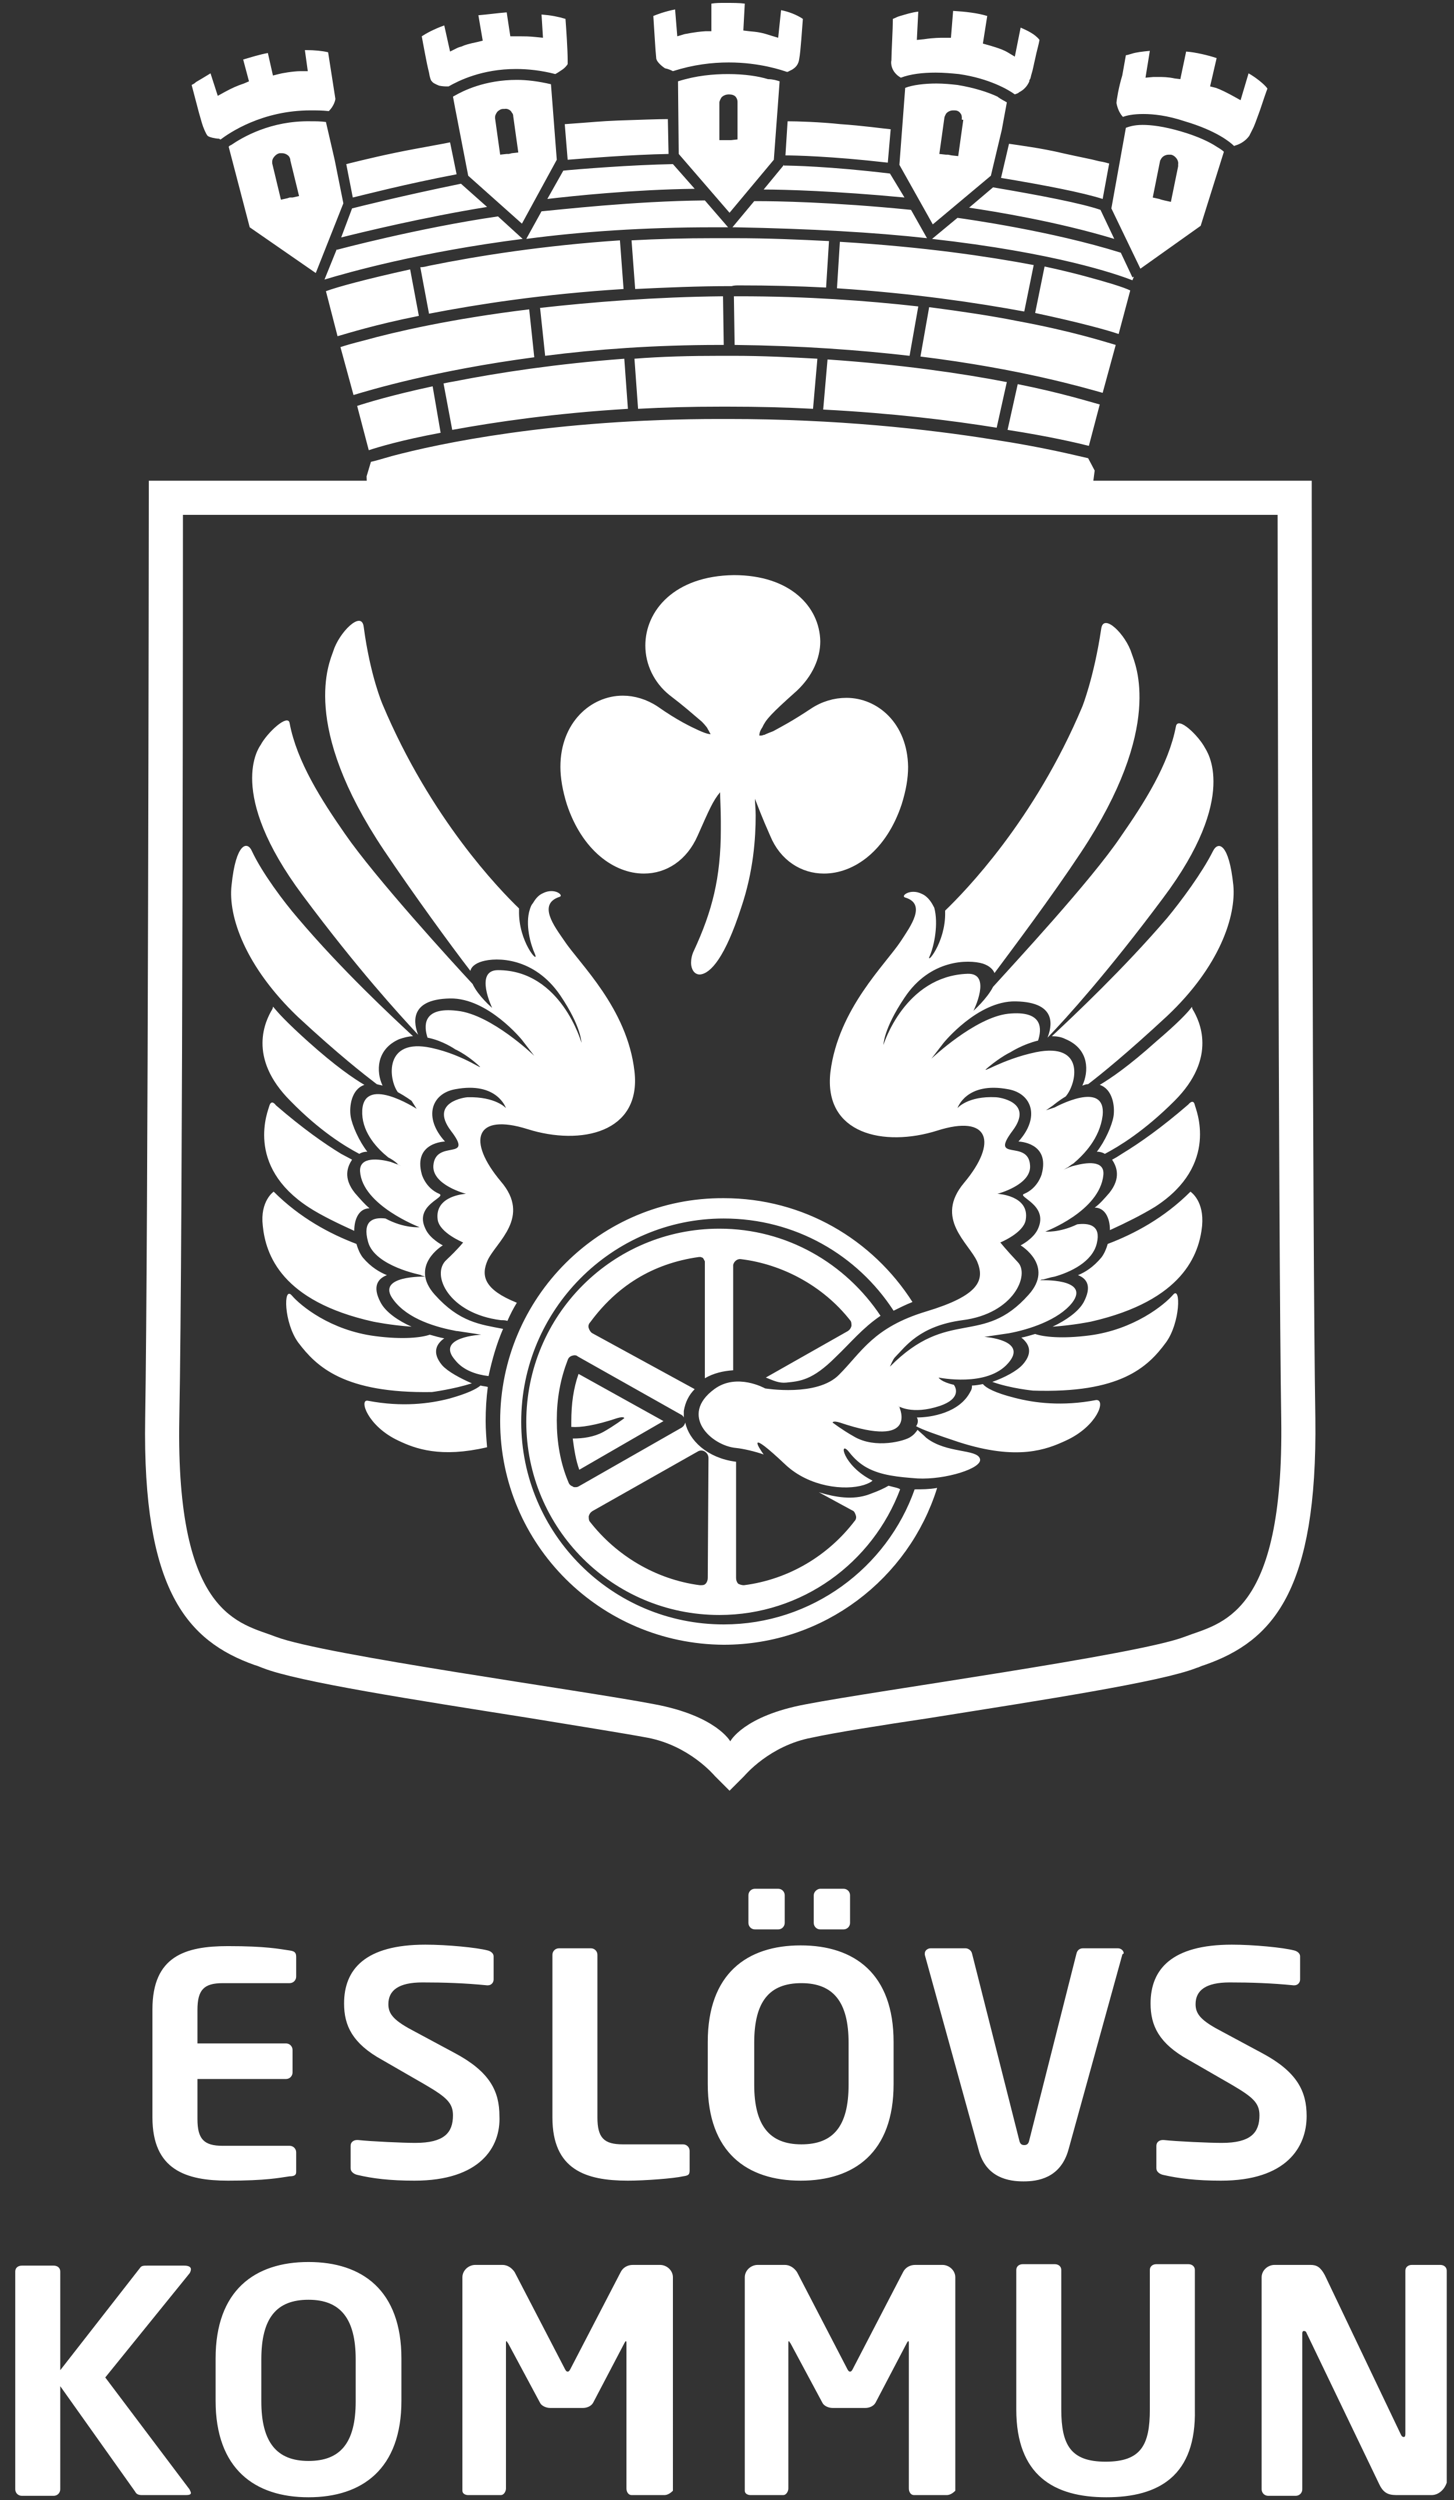 <?xml version="1.0" encoding="utf-8"?>
<!-- Generator: Adobe Illustrator 22.0.0, SVG Export Plug-In . SVG Version: 6.00 Build 0)  -->
<svg version="1.1" id="Layer_1" xmlns="http://www.w3.org/2000/svg" xmlns:xlink="http://www.w3.org/1999/xlink" x="0px" y="0px"
	 viewBox="0 0 200.3 344.3" style="enable-background:new 0 0 200.3 344.3;" xml:space="preserve">
<rect x="0" y="0" width="200.3" height="344.3" fill="#333333" stroke="none"/>
<style type="text/css">
	.st0{fill:#FFFFFF;}
</style>
<path class="st0" d="M39.9,299.7c-1.4,0.2-3.2,0.6-8.5,0.6c-5.8,0-10.4-1.5-10.4-8.7v-14.9c0-7.3,4.5-8.7,10.4-8.7
	c5.3,0,7.1,0.4,8.5,0.6c0.7,0.1,0.9,0.3,0.9,0.9v2.7c0,0.5-0.4,0.9-0.9,0.9h-9.2c-2.6,0-3.5,0.9-3.5,3.7v4.6h12.2
	c0.5,0,0.9,0.4,0.9,0.9v3.1c0,0.5-0.4,0.9-0.9,0.9H27.2v5.5c0,2.8,0.9,3.7,3.5,3.7h9.2c0.5,0,0.9,0.4,0.9,0.9v2.7
	C40.8,299.5,40.6,299.7,39.9,299.7z M57.1,300.3c-3.4,0-5.8-0.3-7.9-0.8c-0.4-0.1-0.9-0.4-0.9-0.9v-3.1c0-0.5,0.4-0.8,0.9-0.8
	c0,0,0,0,0.1,0c1.8,0.2,6.3,0.4,7.9,0.4c4,0,5.2-1.4,5.2-3.8c0-1.7-0.9-2.5-3.8-4.2l-5.9-3.4c-4.2-2.3-5.3-4.8-5.3-7.8
	c0-4.7,2.9-8.1,11.2-8.1c3,0,7.1,0.4,8.6,0.8c0.4,0.1,0.8,0.4,0.8,0.8v3.2c0,0.4-0.3,0.8-0.8,0.8c0,0,0,0-0.1,0
	c-3-0.3-5.9-0.4-8.9-0.4c-3.3,0-4.7,1.1-4.7,3c0,1.4,0.8,2.3,3.7,3.8l5.4,2.9c4.9,2.6,6.2,5.3,6.2,8.7
	C69,295.7,66.1,300.3,57.1,300.3z M94.1,299.7c-1.3,0.3-5.3,0.6-7.6,0.6c-5.8,0-10.4-1.5-10.4-8.7v-22.4c0-0.5,0.4-0.9,0.9-0.9h4.4
	c0.5,0,0.9,0.4,0.9,0.9v22.4c0,2.8,0.9,3.7,3.5,3.7h8.3c0.5,0,0.9,0.4,0.9,0.9v2.7C95,299.5,94.8,299.6,94.1,299.7z M110.3,300.3
	c-7.4,0-12.8-3.9-12.8-13.3v-5.8c0-9.4,5.4-13.3,12.8-13.3s12.8,3.9,12.8,13.3v5.8C123.1,296.4,117.7,300.3,110.3,300.3z
	 M107.2,265.7H104c-0.5,0-0.9-0.4-0.9-0.9V261c0-0.5,0.4-0.9,0.9-0.9h3.2c0.5,0,0.9,0.4,0.9,0.9v3.8
	C108.1,265.3,107.7,265.7,107.2,265.7z M116.9,281.3c0-5.6-2.1-8.2-6.5-8.2s-6.5,2.5-6.5,8.2v5.8c0,5.6,2.1,8.2,6.5,8.2
	s6.5-2.5,6.5-8.2V281.3z M116.2,265.7H113c-0.5,0-0.9-0.4-0.9-0.9V261c0-0.5,0.5-0.9,0.9-0.9h3.2c0.5,0,0.9,0.4,0.9,0.9v3.8
	C117.1,265.3,116.7,265.7,116.2,265.7z M154.6,269.2l-7.4,26.8c-1.1,4-4.3,4.4-6.2,4.4s-5.2-0.4-6.2-4.4l-7.4-26.8
	c0-0.1,0-0.1,0-0.2c0-0.4,0.4-0.7,0.8-0.7h4.8c0.4,0,0.8,0.3,0.9,0.7l6.5,25.7c0.1,0.5,0.3,0.7,0.7,0.7s0.6-0.2,0.7-0.7l6.5-25.7
	c0.1-0.4,0.4-0.7,0.9-0.7h4.8c0.4,0,0.8,0.3,0.8,0.7C154.7,269.1,154.6,269.1,154.6,269.2z M168.2,300.3c-3.4,0-5.8-0.3-8-0.8
	c-0.4-0.1-0.9-0.4-0.9-0.9v-3.1c0-0.5,0.4-0.8,0.9-0.8c0,0,0,0,0.1,0c1.8,0.2,6.3,0.4,8,0.4c4,0,5.2-1.4,5.2-3.8
	c0-1.7-0.9-2.5-3.8-4.2l-5.9-3.4c-4.2-2.3-5.3-4.8-5.3-7.8c0-4.7,2.9-8.1,11.2-8.1c3,0,7.1,0.4,8.6,0.8c0.4,0.1,0.8,0.4,0.8,0.8v3.2
	c0,0.4-0.3,0.8-0.8,0.8c0,0,0,0-0.1,0c-3-0.3-5.9-0.4-8.8-0.4c-3.3,0-4.7,1.1-4.7,3c0,1.4,0.8,2.3,3.7,3.8l5.4,2.9
	c4.9,2.6,6.2,5.3,6.2,8.7C180,295.7,177.2,300.3,168.2,300.3z M25.6,343.6h-6c-0.5,0-0.8-0.1-1-0.5L8.3,328.6v14.2
	c0,0.5-0.4,0.9-0.9,0.9H3c-0.5,0-0.9-0.4-0.9-0.9v-30c0-0.5,0.4-0.8,0.9-0.8h4.4c0.5,0,0.9,0.3,0.9,0.8v13.6l11-14.1
	c0.2-0.3,0.5-0.3,1-0.3h5.1c0.6,0,0.9,0.2,0.9,0.5c0,0.2-0.1,0.5-0.3,0.7l-11.5,14.2l11.6,15.4c0.1,0.2,0.2,0.4,0.2,0.5
	C26.3,343.5,26.1,343.6,25.6,343.6z M42.5,343.9c-7.4,0-12.8-3.9-12.8-13.3v-5.8c0-9.4,5.4-13.3,12.8-13.3s12.8,3.9,12.8,13.3v5.8
	C55.3,340,49.9,343.9,42.5,343.9z M49,324.9c0-5.6-2.1-8.2-6.5-8.2s-6.5,2.5-6.5,8.2v5.8c0,5.6,2.1,8.2,6.5,8.2s6.5-2.5,6.5-8.2
	V324.9z M91.5,343.6H87c-0.4,0-0.7-0.4-0.7-0.9v-19.9c0-0.3,0-0.4-0.1-0.4c0,0-0.1,0.1-0.2,0.3l-4.3,8.2c-0.3,0.5-0.9,0.7-1.4,0.7
	h-4.5c-0.6,0-1.2-0.3-1.4-0.7l-4.4-8.2c-0.1-0.1-0.2-0.3-0.2-0.3c-0.1,0-0.1,0.1-0.1,0.4v19.9c0,0.4-0.3,0.9-0.7,0.9h-4.5
	c-0.4,0-0.8-0.2-0.8-0.6v-29.4c0-0.9,0.8-1.7,1.8-1.7h3.7c0.7,0,1.3,0.4,1.7,1l6.8,13.1c0.2,0.4,0.3,0.6,0.5,0.6s0.3-0.2,0.5-0.6
	l6.8-13.1c0.3-0.6,0.9-1,1.7-1h3.7c1,0,1.8,0.8,1.8,1.7V343C92.3,343.4,91.9,343.6,91.5,343.6z M130.4,343.6h-4.5
	c-0.4,0-0.7-0.4-0.7-0.9v-19.9c0-0.3,0-0.4-0.1-0.4c0,0-0.1,0.1-0.2,0.3l-4.3,8.2c-0.3,0.5-0.9,0.7-1.4,0.7h-4.5
	c-0.6,0-1.2-0.3-1.4-0.7l-4.4-8.2c-0.1-0.1-0.2-0.3-0.2-0.3c-0.1,0-0.1,0.1-0.1,0.4v19.9c0,0.4-0.3,0.9-0.7,0.9h-4.5
	c-0.4,0-0.8-0.2-0.8-0.6v-29.4c0-0.9,0.8-1.7,1.8-1.7h3.7c0.7,0,1.3,0.4,1.7,1l6.8,13.1c0.2,0.4,0.3,0.6,0.5,0.6s0.3-0.2,0.5-0.6
	l6.8-13.1c0.3-0.6,0.9-1,1.7-1h3.7c1,0,1.8,0.8,1.8,1.7V343C131.2,343.4,130.8,343.6,130.4,343.6z M152.4,343.9
	c-7.2,0-12.4-3-12.4-12.1v-19.2c0-0.5,0.4-0.8,0.9-0.8h4.4c0.5,0,0.9,0.3,0.9,0.8v19.2c0,4.9,1.3,7.2,6.1,7.2c4.9,0,6.1-2.3,6.1-7.2
	v-19.2c0-0.5,0.4-0.8,0.9-0.8h4.4c0.5,0,0.9,0.3,0.9,0.8v19.2C164.8,340.9,159.7,343.9,152.4,343.9z M197.2,343.6h-4.5
	c-1.1,0-2,0-2.7-1.5l-10-20.8c-0.1-0.3-0.3-0.3-0.4-0.3c-0.1,0-0.2,0.1-0.2,0.3v21.5c0,0.5-0.4,0.9-0.9,0.9h-3.8
	c-0.5,0-0.9-0.4-0.9-0.9v-29.2c0-0.9,0.8-1.7,1.8-1.7h4.9c0.9,0,1.4,0.3,2,1.4l10.5,22c0.1,0.2,0.2,0.3,0.4,0.3
	c0.1,0,0.2-0.1,0.2-0.4v-22.5c0-0.5,0.4-0.8,0.9-0.8h3.9c0.5,0,0.9,0.3,0.9,0.8v29.2C199,342.8,198.2,343.6,197.2,343.6z"/>
<g>
	<path class="st0" d="M165.9,229.3c-0.4,0.1-0.7,0.3-1.1,0.4c-4.8,1.9-21.1,4.4-36.8,6.9c-6.7,1-13,2-16.2,2.7
		c-5.8,1.1-9.2,5.2-9.3,5.3l-2,2l0,0l0,0l0,0l0,0l-2-2c-0.1-0.1-3.5-4.2-9.3-5.3c-3.2-0.6-9.5-1.6-16.2-2.7c-15.8-2.5-32-5-36.8-6.9
		c-0.3-0.1-0.7-0.3-1.1-0.4c-9.3-3.3-15.5-10.3-15.1-34c0.4-24.2,0.5-122.4,0.5-126.6v-2.5H23h77.6l0,0l0,0l0,0l0,0h77.6h2.5v2.5
		c0,4.2,0.1,102.4,0.5,126.6C181.5,219,175.4,226,165.9,229.3z M100.6,239.8c0,0,1.8-3.5,10.4-5.1c9.8-1.9,45.7-6.8,52.2-9.3
		c4.9-1.9,13.7-2.6,13.3-30c-0.4-25-0.5-124.5-0.5-124.5h-75.4H25.2c0,0,0,99.5-0.5,124.5c-0.5,27.3,8.4,28.1,13.3,30
		c6.5,2.5,42.4,7.4,52.2,9.3C98.7,236.3,100.6,239.8,100.6,239.8z"/>
	<path class="st0" d="M150,61.4c-1.6-0.4-5.4-1.3-11.2-2.2l1.4-6.3c6,1.2,9.8,2.4,11.3,2.8L150,61.4z M72.5,32.9
		c7.5-1,16.2-1.6,25.8-1.6c0.7,0,1.3,0,2,0l-3.2-3.7c-9.9,0.1-20.2,1.3-22.5,1.5L72.5,32.9z M133.5,28.6c3.4,0.5,12.1,1.9,20,4.3
		l-1.9-4c-2.6-0.9-8.3-2-14.8-3.1L133.5,28.6z M126.5,42.2c-7.1-0.8-15.4-1.4-24.7-1.4c-0.2,0-0.4,0-0.7,0l0.1,6.7
		c9.1,0.1,17.2,0.7,24.1,1.5L126.5,42.2z M114,49.5l-0.6,6.9c9.6,0.5,17.7,1.5,23.9,2.5l1.4-6.3h-0.1
		C132.4,51.4,124.1,50.2,114,49.5z M99.2,49c-4.1,0-8.1,0.1-11.8,0.4l0.5,6.9c3.6-0.2,7.3-0.3,11.4-0.3c0.4,0,0.7,0,1.1,0
		c4,0,7.9,0.1,11.6,0.3l0.6-6.9C109,49.2,105.1,49,101,49C100.4,49,99.8,49,99.2,49z M101.8,39.3c4.2,0,8.2,0.1,12,0.3l0.4-6.4
		c-4-0.2-8.3-0.4-13-0.4c-1,0-2,0-2.9,0c-3.9,0-7.7,0.1-11.3,0.3l0.5,6.7c4.2-0.2,8.6-0.4,13.3-0.4
		C101.1,39.3,101.5,39.3,101.8,39.3z M141.1,42.9l1.3-6.4c-6.4-1.2-15.1-2.5-26.7-3.2l-0.4,6.4C125.9,40.4,134.6,41.7,141.1,42.9z
		 M125.5,28.9c-11-1.1-18.8-1.2-21.1-1.2c-0.2,0-0.4,0-0.5,0l-3,3.6c0.1,0,0.3,0,0.4,0c10.4,0.2,19.2,0.7,26.4,1.5L125.5,28.9z
		 M59.1,36.6c-0.4,0.1-0.8,0.2-1.2,0.2l1.2,6.4c6.7-1.3,15.7-2.7,26.8-3.4l-0.5-6.7C75,33.8,66,35.2,59.1,36.6z M74.4,42.4l0.7,6.6
		c7-0.9,15.1-1.5,24.1-1.5c0.2,0,0.3,0,0.5,0l-0.1-6.7C90.1,40.9,81.6,41.6,74.4,42.4z M62.7,52.5c-0.6,0.1-1.1,0.2-1.6,0.3l1.2,6.4
		c6-1.1,14.2-2.3,24.2-2.9L86,49.4C76.7,50.1,68.8,51.3,62.7,52.5z M153.7,47.5c-1.4-0.4-6-1.9-13.6-3.3c-3.5-0.7-7.5-1.3-12.1-1.9
		l-1.2,6.8c13.8,1.7,22.6,4.3,25.1,5L153.7,47.5z M155.7,40c-0.4-0.2-1.2-0.5-2.5-0.9c-2-0.6-5.1-1.5-9.3-2.4l-1.3,6.4
		c6.1,1.3,10.1,2.4,11.5,2.9L155.7,40z M156.2,38.1l-0.2,0.1l-1.6-3.4c-9.6-3-21.1-4.6-22.5-4.8l-3.5,2.9
		c16.9,1.9,25.3,4.8,27.6,5.7L156.2,38.1z M153.8,14.2c0.2,1,0.6,1.6,0.9,1.9c0.5-0.2,1.4-0.4,2.8-0.4c1.4,0,3.3,0.2,5.7,1
		c4.4,1.3,6.3,2.9,6.8,3.4c0.1,0,0.2-0.1,0.3-0.1c0.6-0.2,1.3-0.6,1.8-1.3c0,0,0.3-0.6,0.6-1.2c0.3-0.7,0.6-1.6,0.9-2.4
		c0.4-1.2,0.8-2.4,1-2.9c-0.4-0.6-1.7-1.6-2.6-2.1l-1.1,3.7l-0.9-0.5c-0.9-0.5-1.9-1-2.5-1.2l-0.8-0.2l0.9-3.9
		c-1.2-0.4-2.9-0.8-4.2-0.9l-0.8,3.8l-0.8-0.1c-0.9-0.2-1.7-0.2-2.3-0.2c-0.4,0-0.6,0-0.6,0l-1.1,0.1l0.6-3.7
		c-1,0.1-1.9,0.2-2.5,0.4c-0.4,0.1-0.6,0.2-0.8,0.2c-0.1,0.6-0.3,1.7-0.5,2.8C154.1,12,153.8,13.9,153.8,14.2z M139,19.8l-1.1,4.7
		c6,1,11.2,2,14,2.9l0.9-4.9h-0.1c-0.3-0.1-0.7-0.2-1.3-0.3c-1.1-0.3-2.8-0.6-5-1.1C143.5,20.4,140.3,20,139,19.8z M124.1,10.7
		c1.3-0.5,3-0.7,4.8-0.7c1.1,0,2.2,0.1,3.2,0.2c4.2,0.6,6.9,2.2,7.7,2.8c0.2-0.1,0.4-0.1,0.6-0.3c0.6-0.3,1.1-0.8,1.4-1.5v-0.1l0,0
		c0,0,0-0.1,0.1-0.2c0.1-0.2,0.1-0.4,0.2-0.7c0.2-0.6,0.3-1.3,0.5-2.1c0.2-1,0.5-2,0.6-2.6c-0.6-0.8-1.7-1.3-2.6-1.7l-0.8,4l-1-0.6
		c-0.8-0.5-2.7-1-2.7-1L135.4,6l0.6-3.8c-1.3-0.4-3-0.6-4.7-0.7L131,5.2h-0.8c0,0-0.1,0-0.2,0c-0.4,0-1.4,0-2.7,0.2l-1,0.1l0.2-3.9
		c-0.9,0.1-1.8,0.4-2.5,0.6c-0.4,0.1-0.7,0.3-1,0.4c0,1.3-0.2,4.7-0.2,5.6c0,0,0,0,0,0.1C122.7,8.6,122.7,9.9,124.1,10.7z
		 M122.6,23.9c-8.3-1-13.7-1.1-14.6-1.1l0,0v-0.1l-2.8,3.4c2.9,0,9.9,0.2,19.4,1.1L122.6,23.9z M108.5,16.7l-0.3,4.7
		c1.2,0,6.3,0.1,14.1,1l0.4-4.6c-1.1-0.1-3.9-0.5-6.9-0.7C113,16.8,109.8,16.7,108.5,16.7z M92.7,9.8c2.8-0.9,5.4-1.2,7.7-1.2
		c4.3,0,7.4,1.1,8,1.3c0,0,0,0,0.1,0c0.2-0.1,0.4-0.2,0.6-0.3c0.5-0.3,0.9-0.7,1-1.5c0.2-1,0.4-4.3,0.5-5.5c-0.9-0.6-2-1-3-1.2
		l-0.4,3.8l-1-0.3c-1.2-0.4-1.8-0.5-3-0.6l-0.8-0.1l0.2-3.7c-0.7-0.1-1.7-0.1-2.8-0.1c-0.6,0-1.2,0-1.8,0.1v3.8h-0.8
		c-1.6,0.1-2.8,0.4-2.9,0.4l-1,0.3L93,1.3c-1.5,0.3-2.5,0.7-3,0.9c0.1,1.4,0.3,5,0.4,5.8c0,0.4,0.6,1,1.2,1.4
		C92.1,9.5,92.5,9.7,92.7,9.8z M77.8,17.1l0.4,4.9c2.5-0.2,8.7-0.7,13.9-0.8L92,16.4c-1.2,0-4.1,0.1-6.9,0.2
		C82.6,16.7,82,16.8,77.8,17.1z M77.6,23.5l-2.2,3.9c3.4-0.4,11.9-1.3,20.3-1.4l-3-3.4C87.1,22.7,79.5,23.3,77.6,23.5z M61.8,11.9
		c1.4-0.8,4.6-2.4,9.3-2.4c1.6,0,3.5,0.2,5.4,0.7c0.2-0.1,0.5-0.3,0.8-0.5c0.5-0.3,0.9-0.8,0.9-0.9l0,0V8.7c0-0.1,0-0.2,0-0.4
		c0-1.4-0.2-4.4-0.3-5.7c-1-0.3-2-0.5-3.3-0.6l0.2,3.2l-1-0.1C72.9,5,72.2,5,71.7,5c-0.4,0-0.6,0-0.6,0l-0.8,0l-0.5-3.3
		c-1.2,0.1-2.7,0.3-3.9,0.4l0.6,3.5l-0.8,0.2c-1,0.2-1.7,0.4-2.1,0.6C63.2,6.5,63,6.6,63,6.6l-1,0.5l-0.8-3.6
		C59.8,4,58.7,4.6,58.1,5c0.2,1,0.6,3.4,1,5c0.1,0.7,0.3,1.2,0.4,1.2c0.1,0.2,0.5,0.4,1,0.6c0.5,0.1,0.9,0.1,0.9,0.1L61.8,11.9z
		 M47.7,22.6l0.9,4.6c1.7-0.4,7-1.8,14.3-3.2L62,19.6c-0.9,0.2-2.7,0.5-4.8,0.9C53.4,21.2,50.1,22,47.7,22.6z M47,32.7
		c2.8-0.7,11.4-2.8,20.1-4.2l-3.6-3.2c-8.3,1.7-14.2,3.2-15,3.4L47,32.7z M30.4,19.2c1.2-0.9,5.7-4,12.4-4c0.8,0,1.6,0,2.5,0.1
		c0.7-0.7,0.9-1.5,0.9-1.7l0,0l-1-6.4c-0.8-0.2-1.9-0.3-3-0.3c-0.1,0-0.1,0-0.2,0l0.4,2.9h-1c-1,0-2.7,0.3-3,0.4l-0.8,0.2l-0.7-3.1
		c-1.1,0.2-2.4,0.6-3.4,0.9l0.8,3l-0.7,0.3c-0.9,0.3-1.6,0.6-2.7,1.2L30,13.2l-1-3.1c-0.8,0.5-1.5,0.9-2,1.2
		c-0.2,0.2-0.4,0.3-0.6,0.4l1,3.8c0,0,0.2,0.7,0.4,1.4c0.2,0.7,0.6,1.6,0.8,1.8l0,0c0.2,0.2,1.1,0.4,1.6,0.4
		C30.3,19.2,30.3,19.2,30.4,19.2z M44.7,38.5c3.3-1,13.2-3.8,27.3-5.6l-3.4-3.1c-11,1.6-22.2,4.6-22.2,4.6l0,0v-0.1L44.7,38.5z
		 M46.5,46.3c1.4-0.4,5.2-1.6,11.2-2.8l-1.2-6.4c-5.9,1.3-10,2.4-11.6,3L46.5,46.3z M48.7,54.4C51,53.7,60,51,73.6,49.2l-0.7-6.6
		c-10.7,1.3-18.5,3.1-22.8,4.3c-1.6,0.4-2.6,0.7-3.2,0.9L48.7,54.4z M50.8,62c1.2-0.4,4.5-1.4,9.9-2.4l-1.1-6.4
		c-5.6,1.2-9.2,2.3-10.4,2.7L50.8,62z M47.3,28l-3.8,9.6l-9.1-6.3l-2.9-11.1c0.1-0.1,0.2-0.2,0.3-0.2c1.6-1.1,5.5-3.4,11-3.3
		c0.7,0,1.4,0,2.1,0.1l1.2,5.2L47.3,28z M40.3,27.2l0.9-0.2L40,22.1c0-0.1,0-0.2-0.1-0.4c-0.1-0.3-0.6-0.6-1-0.6c-0.1,0-0.2,0-0.4,0
		c-0.5,0.1-1,0.7-1,1.1c0,0.1,0,0.2,0,0.3l1.2,5l0.9-0.2l0,0l0.3-0.1L40.3,27.2L40.3,27.2z M138.7,14.1l-0.7,3.8l-1.5,6.3l-8,6.7
		l-4.6-8.2l0.8-10.6c1-0.4,2.7-0.6,4.3-0.6c1,0,2,0.1,2.9,0.2c2.4,0.4,4.2,1,5.5,1.6C137.9,13.7,138.4,13.9,138.7,14.1z M132.5,16.3
		c0-0.2,0-0.5-0.2-0.7c-0.2-0.3-0.5-0.4-0.8-0.4c-0.1,0-0.1,0-0.2,0c-0.4,0-0.8,0.2-1,0.5c-0.1,0.2-0.2,0.4-0.2,0.5l-0.7,5l0.9,0.1
		l0,0h0.3l0.5,0.1l0,0l0.9,0.1l0.7-5C132.4,16.5,132.5,16.4,132.5,16.3z M168.6,20.9l-3.2,10.2l-8.3,5.9l-4-8.3l2-11.1
		c0.3-0.1,1-0.4,2.3-0.4c1.2,0,2.9,0.2,5.3,0.9c2.4,0.7,4,1.5,4.9,2.1C168.1,20.5,168.4,20.7,168.6,20.9z M161.3,21.3
		c-0.1,0-0.2,0-0.3,0c-0.4,0-0.8,0.2-1,0.5c-0.1,0.2-0.2,0.3-0.2,0.4l-1,5l0.9,0.2l0,0l0.3,0.1l0.4,0.1l0,0l0.9,0.2l1-4.9
		c0-0.1,0-0.2,0-0.3C162.4,22.1,161.9,21.4,161.3,21.3z M107.4,11.2L106.6,22l-6.1,7.3l-7-8.1l-0.1-10c2.5-0.8,4.9-1,6.9-1
		c2.3,0,4.2,0.3,5.5,0.7C106.5,10.9,107.1,11.1,107.4,11.2L107.4,11.2z M101.6,19.2v-5v-0.1c0-0.2,0-0.4-0.2-0.7s-0.6-0.4-1-0.4
		c-0.3,0-0.7,0.1-1,0.4c-0.2,0.3-0.3,0.6-0.3,0.7c0,0,0,0,0,0.1v5.1h0.9l0,0h0.2h0.5l0,0l0,0L101.6,19.2z M76.7,22l-4.8,8.8
		l-7.4-6.6l-1.8-9.3l0,0l-0.3-1.6c0.1,0,0.1-0.1,0.2-0.1c1.2-0.7,4.2-2.2,8.6-2.2c1.4,0,3,0.2,4.7,0.6L76.7,22z M70.5,21.1l0.9-0.1
		l-0.7-5c0-0.1,0-0.3-0.2-0.5c-0.1-0.3-0.6-0.6-1-0.5c-0.1,0-0.1,0-0.2,0c-0.3,0-0.6,0.2-0.8,0.4c-0.2,0.3-0.3,0.5-0.3,0.7
		c0,0.1,0,0.2,0,0.2l0.7,5l0.9-0.1l0,0h0.3L70.5,21.1L70.5,21.1L70.5,21.1z M150.3,68.3l0.2-1.2l0.3-2.3l-0.9-1.7
		c-1.4-0.3-6-1.5-13.3-2.6c-8.8-1.4-21.3-2.8-36.3-2.8c-0.4,0-0.7,0-1.1,0c-23,0-38.8,3.4-45.2,5.1c-1.4,0.4-2.4,0.7-2.9,0.8l-0.6,2
		l0.1,2.7l0.2,0.4l0.1,0.4H51l0.4,0.8c0.6-0.2,1.5-0.5,2.7-0.8l95.2,0.6c0.3,0.1,0.5,0.2,0.7,0.2v-0.2h0.2
		C150.4,69.5,150.8,68.8,150.3,68.3z"/>
	<path class="st0" d="M125.1,105.6c0,1.6-0.3,3.3-0.9,5.2c-2.1,6.3-6.5,9.5-10.7,9.5c-3.1,0-6-1.8-7.4-5.2c-1.2-2.7-1.7-4.1-2.1-5.1
		c0,0.6,0.1,1.4,0.1,2.3c0,3.1-0.3,7.7-2,12.7c-2.2,6.8-4.2,9.1-5.7,9.2c-0.8,0-1.2-0.8-1.2-1.6c0-0.5,0.1-1.1,0.4-1.7
		c2.5-5.4,3.7-10,3.7-16.7c0-0.4,0-0.7,0-1.1c0-1.6-0.1-3.1-0.1-4c-1,1.2-1.5,2.4-3.1,6c-1.5,3.4-4.3,5.2-7.4,5.2
		c-4.1,0-8.5-3.2-10.6-9.5c-0.6-1.9-0.9-3.7-0.9-5.2c0-6.1,4.2-9.8,8.6-9.8c1.6,0,3.3,0.5,4.8,1.5c2.7,1.9,4.6,2.8,5.7,3.3
		s1.5,0.5,1.5,0.5s0,0,0.1,0c-0.1-0.1-0.2-0.4-0.4-0.7c-0.1-0.3-0.8-1-0.8-1s-0.1-0.1-0.7-0.6s-1.7-1.5-3.8-3.1
		c-2.1-1.7-3.3-4.2-3.3-6.8c0-4.8,4-9.6,12.2-9.7l0,0c7.7,0,11.8,4.3,11.9,9.1c0,2.4-1.1,4.8-3.2,6.8c-3.7,3.3-4.3,4-4.8,5.1
		c0,0-0.4,0.5-0.4,1.1c0,0,0.1,0,0.2,0s0.2,0,0.4-0.1l0,0h0.1c0,0,0,0,0.2-0.1s0.5-0.2,1-0.4c0.9-0.5,2.5-1.3,5.2-3.1
		c1.5-1,3.2-1.5,4.9-1.5C120.9,96.1,125,99.6,125.1,105.6z M49.5,158.9c0.3-0.2,0.7-0.3,1.1-0.3c-1.1-1.4-2.1-3.6-2.3-4.9
		c-0.2-1.3,0.1-3.7,1.9-4.3c-1.5-0.9-3.9-2.5-7.8-6c-5.9-5.3-4.5-5.1-4.9-4.4c-0.9,1.5-3.5,6.6,2.5,12.6
		C44.1,155.8,47.6,157.9,49.5,158.9z M48.5,159.7c-0.6,0.9-1.3,2.5,0.4,4.6c0.7,0.8,1.3,1.5,2,2.1c-1.4,0-2.1,1.4-2.1,3.1
		c-2.2-1-4.5-2.1-6.2-3.2c-9-5.8-5.6-13.5-5.5-14c0.3-1,0.9-0.1,0.9-0.1c3.7,3.2,6.7,5.3,9,6.7C47.6,159.2,48.1,159.5,48.5,159.7z
		 M36.2,168.8c-0.4-3.4,1.5-4.7,1.5-4.7c3.6,3.6,7.7,5.8,11.4,7.2c0.2,0.7,0.5,1.4,0.9,1.9c1.1,1.3,2.3,2,3.3,2.4
		c-1.3,0.5-2,1.6-0.9,3.7c0.7,1.4,2.5,2.6,4.3,3.4c-2.9-0.2-5.3-0.7-5.3-0.7C38.8,179.2,36.6,172.8,36.2,168.8z M41.1,184.9
		c-2-2.7-2.1-7.9-0.9-6.5c1.2,1.4,5.3,4.8,11.5,5.6c3.8,0.5,6.4,0.2,7.5-0.2c0.7,0.2,1.4,0.4,2,0.5c-1,0.7-1.8,1.9-0.3,3.7
		c0.8,0.9,2.5,1.8,4.1,2.5c-2.5,0.8-5.5,1.2-5.5,1.2C47.4,191.9,43.6,188.2,41.1,184.9z M67.2,191c-0.2,1.5-0.3,3.1-0.3,4.7
		c0,1.2,0.1,2.4,0.2,3.6c-6.4,1.5-9.9,0.2-12.2-0.9c-4.3-2-5.5-5.8-4.2-5.5c4.7,0.9,8.5,0.4,11.2-0.3c2.5-0.7,3.7-1.3,4.3-1.8
		C66.5,190.9,66.9,190.9,67.2,191z M146.8,198.4c-2.6,1.2-6.6,2.8-14.7,0.2c-3.3-1.1-5-1.7-5.9-2.2c0.3-0.4,0.3-0.9,0.1-1.2
		c1.9,0,5.9-0.6,7.4-3.6c0.2-0.3,0.2-0.6,0.2-0.8c0.4,0,1-0.1,1.5-0.2c0.4,0.5,1.6,1.2,4.4,1.9c2.7,0.7,6.5,1.2,11.2,0.3
		C152.4,192.7,151.2,196.4,146.8,198.4z M160.6,184.9c-2.5,3.4-6.3,7-18.3,6.6c0,0-3.1-0.3-5.6-1.2c1.7-0.6,3.4-1.5,4.2-2.4
		c1.5-1.7,0.8-2.9-0.2-3.7c0.6-0.1,1.2-0.3,1.9-0.5c1.1,0.4,3.7,0.7,7.5,0.2c6.1-0.8,10.3-4.2,11.5-5.6
		C162.7,177,162.6,182.2,160.6,184.9z M165.6,168.8c-0.4,3.9-2.6,10.3-15.3,13.2c0,0-2.4,0.5-5.3,0.7c1.9-0.9,3.6-2.1,4.3-3.4
		c1.1-2.1,0.5-3.2-0.8-3.7c1-0.4,2.1-1.1,3.2-2.4c0.4-0.5,0.7-1.2,0.9-1.9c3.7-1.4,7.8-3.6,11.4-7.2
		C164.1,164.2,165.9,165.4,165.6,168.8z M152.8,164.3c1.7-2.1,1-3.7,0.4-4.6c0.4-0.2,0.9-0.5,1.5-0.9c2.3-1.4,5.3-3.5,9-6.7
		c0,0,0.7-0.9,0.9,0.1c0.1,0.5,3.5,8.2-5.5,14c-1.8,1.1-4,2.2-6.2,3.2c0-1.7-0.7-3.1-2.1-3.1C151.5,165.8,152.1,165.1,152.8,164.3z
		 M164.3,139c0.9,1.5,3.5,6.6-2.5,12.6c-4.2,4.2-7.7,6.3-9.6,7.3c-0.3-0.2-0.7-0.3-1.1-0.3c1.1-1.4,2.1-3.6,2.3-4.9
		c0.2-1.3-0.1-3.7-1.9-4.3c1.5-0.9,3.9-2.5,7.8-6C165.4,138.2,163.9,138.3,164.3,139z M160.8,126.4c1.9-2.3,4.8-6.2,6.3-9.2
		c0.7-1.4,2.2-1.1,2.8,4.7c0.4,4.3-1.9,11.2-9.1,18c-5.6,5.2-9.2,8.1-10.9,9.4c-0.3,0-0.5,0.1-0.8,0.2c0.9-1.9,1-5-2.3-6.4
		c-0.6-0.3-1.2-0.4-1.9-0.4C148,139.8,154.8,133.4,160.8,126.4z M135,200.9c0.4,1.3-4.8,2.9-8.6,2.7c-2.6-0.2-5-0.4-7-1.5l0,0
		c-0.9-0.5-1.7-1.2-2.4-2.1c-1.5-1.9-1,1.8,3.2,3.9c-0.2,0.2-0.6,0.4-1.2,0.6c-2.6,0.8-7.5,0.3-10.8-2.8c-5.4-5.1-3.8-2.5-3-1.4
		c-1.1-0.4-2.8-0.8-3.8-0.9c-3.4-0.3-7.9-4.5-3-8.1c3.1-2.3,7-0.1,7-0.1s7.2,1.2,10.2-1.9c3.1-3.1,4.7-6.5,12-8.7s8.1-4.3,7-6.9
		c-1.2-2.6-5.9-5.9-1.8-10.8c4.7-5.6,3.5-9.5-3.7-7.2c-7.3,2.3-15.7,0.5-14.7-8.1c1.1-8.7,7.6-14.8,9.7-18c1.3-2,3.6-5.1,0.6-6
		c-0.7-0.2,0.7-1.3,2.3-0.5c0.9,0.4,1.4,1.3,1.7,1.9c0.6,2.2,0,5.2-0.6,6.6c-0.7,1.5,2.2-1.7,2.1-6c0-0.1,0-0.2,0-0.2
		c2.7-2.6,12.3-12.4,18.9-28.1c0,0,1.6-4,2.6-10.7c0.3-2.3,3.4,0.8,4.2,3.4c0.5,1.5,4.5,10.1-7,27.4c-4.1,6.2-9.3,13.1-11.9,16.6
		c-0.2-0.5-0.7-1-1.6-1.3c-2-0.6-7.3-0.6-10.8,4.7c-2.9,4.3-2.9,6.5-2.9,6.5s2.9-9.5,11.6-9.8c3.4-0.1,0.8,5.1,0.8,5.1
		s1.9-1.7,2.7-3.3c2.7-3,13.5-14.6,17.6-20.7c3.2-4.6,6.6-9.9,7.6-15.2c0.3-1.4,3.1,1.3,4,3c0.2,0.4,4.8,6.6-5.8,20.7
		c-7.6,10.2-13.3,16.5-15.9,19.2c0.5-1.3,1.6-4.9-4.4-5c-5.2-0.1-9.9,5.7-9.9,5.7l-1.7,2.2c0,0,6-5.7,10.6-6.2
		c4.9-0.5,4.6,2.2,4.1,3.7c-2.1,0.5-3.8,1.6-3.8,1.6s-1.3,0.6-3.1,2.1c-1.4,1.2,1.8-1.1,6.6-2.1c6.9-1.4,5.6,4.4,4.1,6.1
		c-1,0.6-1.7,1.2-1.7,1.2l-1,0.7l1.2-0.4c0,0,7.1-3.9,6.6,1.1c-0.4,3.2-2.6,5.4-4,6.6c-0.5,0.3-0.8,0.6-0.9,0.6
		c-0.3,0.2-0.5,0.3-0.5,0.3c0.6-0.3,1.1-0.5,1.6-0.6c1.5-0.4,4.1-0.8,3.9,1.3c-0.5,5-8,7.8-8,7.8s1.9,0.2,4.4-1
		c1.6-0.2,3.3,0.1,2.7,2.6c-0.6,2.6-3.7,4-5.8,4.6l-0.5,0.1l-1.1,0.3c-0.1,0-0.2,0-0.2,0l0,0l-0.2,0.1c0,0,7-0.3,4.4,3.1
		c-1.9,2.4-6,3.7-8.7,4.2l0,0l-3.4,0.5c0,0,6.1,0.4,3.3,3.6c-2.9,3.4-9.6,2-9.6,2s0.3,0.6,2.1,1c0.3,0.4,1,1.9-1.9,2.9
		c-3.9,1.3-5.8,0-5.8,0c0.1,0.1,0.2,0.1,0.3,0.2h-0.1c0,0,2.7,5.8-8.2,2.1c-1-0.3-1,0-1,0s1.3,1,2.9,1.9c3,1.8,7.1,0.6,7.8,0.1
		c0.5-0.3,0.8-0.7,1-1c0.3,0.3,0.7,0.6,1.2,1.1C130.4,200.2,134.6,199.5,135,200.9z M79.7,189.2l11.7,6.5l-11.6,6.7
		c-0.5-1.4-0.7-2.8-0.9-4.3c1.4,0,2.9-0.2,4.2-0.9c1.6-0.9,2.9-1.9,2.9-1.9s0-0.3-1,0c-3,1-5,1.3-6.3,1.2c0-0.2,0-0.5,0-0.7
		C78.7,193.3,79,191.2,79.7,189.2z M72.7,155.5c-7.3-2.3-8.4,1.6-3.7,7.2c4.2,4.9-0.6,8.3-1.8,10.8c-1,2.2-0.5,4.1,4,5.9
		c-0.5,0.8-0.9,1.6-1.3,2.5c-0.3-0.1-0.6-0.1-0.9-0.1c-7.2-0.9-9.7-6.3-7.5-8.3c1.7-1.6,2.3-2.4,2.3-2.4s-3.2-1.3-3.5-3.1
		c-0.5-3.4,3.9-3.6,3.9-3.6s-4.7-1.2-4.5-3.9c0.3-3.7,5.7-0.5,2.4-4.8c-3-4,2.1-4.6,2.3-4.6c3.9-0.1,5.3,1.5,5.3,1.5s-1.2-3.7-7-2.6
		c-3.3,0.6-4.4,3.9-1.4,7.2c0,0-4.4,0.1-3.2,4.5c0,0,0.5,1.9,2.4,2.7c1.1,0.5-3.5,1.5-1.9,4.8c0.6,1.4,2.4,2.3,2.4,2.3
		s-4.7,2.8-1.1,6.8c3.4,3.8,6.3,4.1,9.4,4.7c-0.9,2.1-1.5,4.2-2,6.5c-1.7-0.2-3.5-0.8-4.6-2.2c-2.8-3.2,3.6-3.5,3.6-3.5l-3.3-0.5
		h-0.1c-2.7-0.5-6.7-1.6-8.7-4.3c-2.6-3.4,4.4-3.2,4.4-3.2l-0.7-0.2h0.2c0,0-6.5-1.2-7.4-4.6c-0.8-2.9,0.7-3.4,2.4-3.2
		c2.6,1.4,4.7,1.2,4.7,1.2s-7.9-3-8.2-7.7c-0.1-2.1,2.7-1.7,4.2-1.3c0.5,0.2,0.9,0.3,1.5,0.6c0,0-0.2-0.1-0.6-0.3h0.1
		c0,0-0.5-0.5-1.3-0.9c-1.5-1.2-3.5-3.3-3.6-6c-0.2-5.7,7.5-0.7,7.5-0.7l-0.7-1.1c0,0-0.8-0.6-1.9-1.2c-1.3-1.8-1.9-7.5,4.6-6.1
		c4.7,1,7.8,3.6,6.4,2.3c-1.7-1.5-3.1-2.1-3.1-2.1s-1.7-1.2-3.8-1.6c-0.5-1.5-0.8-4.3,4.1-3.7c4.7,0.5,10.6,6.2,10.6,6.2l-1.7-2.2
		c0,0-4.7-5.8-9.9-5.7c-5.9,0.1-4.9,3.7-4.4,5c-2.6-2.8-8.3-9-15.9-19.2c-10.6-14.2-6-20.4-5.8-20.7c0.9-1.7,3.8-4.4,4-3
		c1,5.3,4.4,10.6,7.6,15.2c4.2,6.1,14.9,17.8,17.6,20.7c0.8,1.7,2.7,3.3,2.7,3.3s-2.5-5.2,0.8-5.2c8.7,0,11.5,10,11.5,10
		s0-2.2-2.9-6.5c-3.6-5.3-8.8-5.3-10.8-4.7c-1,0.3-1.5,0.8-1.6,1.3c-2.7-3.5-7.8-10.5-11.9-16.6c-11.6-17.3-7.5-25.9-7-27.4
		c0.8-2.6,3.9-5.7,4.2-3.4C51,93.1,52.7,97,52.7,97c6.6,15.7,16.1,25.5,18.8,28.1c0,0.1,0,0.2,0,0.3c-0.1,4.3,2.8,7.5,2.2,6
		c-0.6-1.3-1.4-4.1-0.7-6.2l0,0c0.1-0.3,0.2-0.6,0.4-0.8c0.3-0.5,0.7-1.1,1.4-1.4c1.6-0.8,2.9,0.3,2.3,0.5c-3.1,1-0.7,4.1,0.6,6
		c2.1,3.2,8.7,9.3,9.7,18C88.4,156,80,157.8,72.7,155.5z M31.9,121.9c0.6-5.9,2.2-6.1,2.8-4.7c1.4,3,4.4,7,6.3,9.2
		c6.1,7.2,13,13.6,15.9,16.3c-0.6,0-1.3,0.2-1.9,0.4c-3.2,1.4-3.2,4.5-2.3,6.4c-0.3-0.1-0.5-0.1-0.8-0.2c-1.7-1.3-5.3-4.1-10.9-9.3
		C33.8,133.1,31.4,126.2,31.9,121.9z M141.7,178.3c3.6-4-1.1-6.8-1.1-6.8s1.8-0.9,2.4-2.3c1.5-3.3-3-4.4-1.9-4.8
		c1.9-0.8,2.4-2.7,2.4-2.7c1.2-4.4-3.2-4.5-3.2-4.5c3-3.3,1.9-6.6-1.4-7.2c-5.8-1.1-7,2.6-7,2.6s1.4-1.7,5.3-1.5
		c0.3,0,5.3,0.6,2.3,4.6c-3.3,4.4,2.2,1.1,2.4,4.8c0.2,2.7-4.5,3.9-4.5,3.9s4.5,0.2,3.9,3.6c-0.3,1.8-3.5,3.1-3.5,3.1s0.8,1,2.4,2.7
		c1.7,1.7-0.5,7.1-7.6,8c-6,0.8-7.9,3.7-9.3,5.1c-0.3,0.3-0.7,1.3-0.7,1.3C130.7,180,135.3,185.5,141.7,178.3z M68.9,195.7
		c0,17,13.8,30.7,30.8,30.8c13.8,0,25.5-9.1,29.4-21.6c-1.1,0.2-2.1,0.2-3.1,0.2c-3.8,10.8-14.2,18.6-26.3,18.6
		c-15.4,0-27.9-12.5-27.9-27.9s12.5-28,27.9-28c9.8,0,18.4,5,23.4,12.7c0.8-0.4,1.6-0.8,2.6-1.2c-5.5-8.6-15-14.3-26-14.3
		C82.7,164.9,68.9,178.7,68.9,195.7z M122.4,204.6c-0.5,0.3-1.3,0.7-2.7,1.2c-2.2,0.8-4.6,0.4-6.9-0.3l4.6,2.5
		c0.3,0.1,0.4,0.4,0.5,0.7s0,0.6-0.2,0.8c-3.6,4.7-9,8-15.2,8.8h-0.1c-0.2,0-0.5-0.1-0.7-0.2c-0.2-0.2-0.3-0.5-0.3-0.8v-16
		c-4-0.5-6.5-3-7-5.4c-0.1,0.3-0.2,0.5-0.5,0.7l-14.2,8.1c-0.2,0.1-0.3,0.1-0.5,0.1c-0.1,0-0.2,0-0.3-0.1c-0.3-0.1-0.5-0.3-0.6-0.6
		c-1.1-2.6-1.6-5.5-1.6-8.5s0.5-5.7,1.5-8.3c0.1-0.3,0.3-0.5,0.6-0.6c0.3-0.1,0.6-0.1,0.8,0.1l14.2,8c0.2,0.1,0.3,0.2,0.4,0.4
		c0-0.3,0-0.6,0-0.9c0.2-1.2,0.7-2.2,1.5-3l-14.1-7.7c-0.2-0.1-0.4-0.4-0.5-0.7s0-0.6,0.2-0.8c3.6-4.9,8.5-8.1,15-9l0,0h0.1h0.1l0,0
		l0,0l0,0l0,0c0.1,0,0.2,0.1,0.3,0.1l0,0l0,0l0,0l0,0l0,0l0,0l0,0l0,0l0,0l0,0l0,0l0,0l0,0l0,0l0,0l0,0l0,0l0,0l0,0l0,0
		c0.1,0.1,0.2,0.3,0.3,0.5l0,0l0,0v0.1c0,0.1,0,0.1,0,0.2v15.8c1.2-0.7,2.5-1,3.9-1.1v-14.5l0,0l0,0l0,0l0,0l0,0l0,0l0,0l0,0l0,0
		l0,0c0.1-0.5,0.6-0.9,1.1-0.8c5.7,0.7,11.3,3.7,15,8.4c0.2,0.2,0.2,0.5,0.2,0.8c-0.1,0.3-0.2,0.5-0.5,0.7l-11.3,6.4
		c1,0.4,1.8,0.8,2.8,0.7c1.9-0.2,3.6-0.3,6.8-3.5c2.1-2,3.7-4,6.2-5.7c-4.8-7.2-12.9-12-22.2-12c-14.7,0-26.6,11.9-26.6,26.6
		c0,14.7,11.9,26.6,26.6,26.6c11.4,0,21.1-7.2,24.9-17.3C123.8,204.9,123.1,204.8,122.4,204.6z M97.5,217.3c0,0.3-0.1,0.6-0.3,0.8
		c-0.2,0.2-0.4,0.2-0.7,0.2h-0.1c-6.1-0.8-11.5-4.1-15.1-8.7c-0.2-0.2-0.2-0.5-0.2-0.8c0.1-0.3,0.2-0.5,0.5-0.7l14.5-8.2
		c0.3-0.2,0.7-0.2,1,0s0.5,0.5,0.5,0.9L97.5,217.3z"/>
</g>
</svg>
